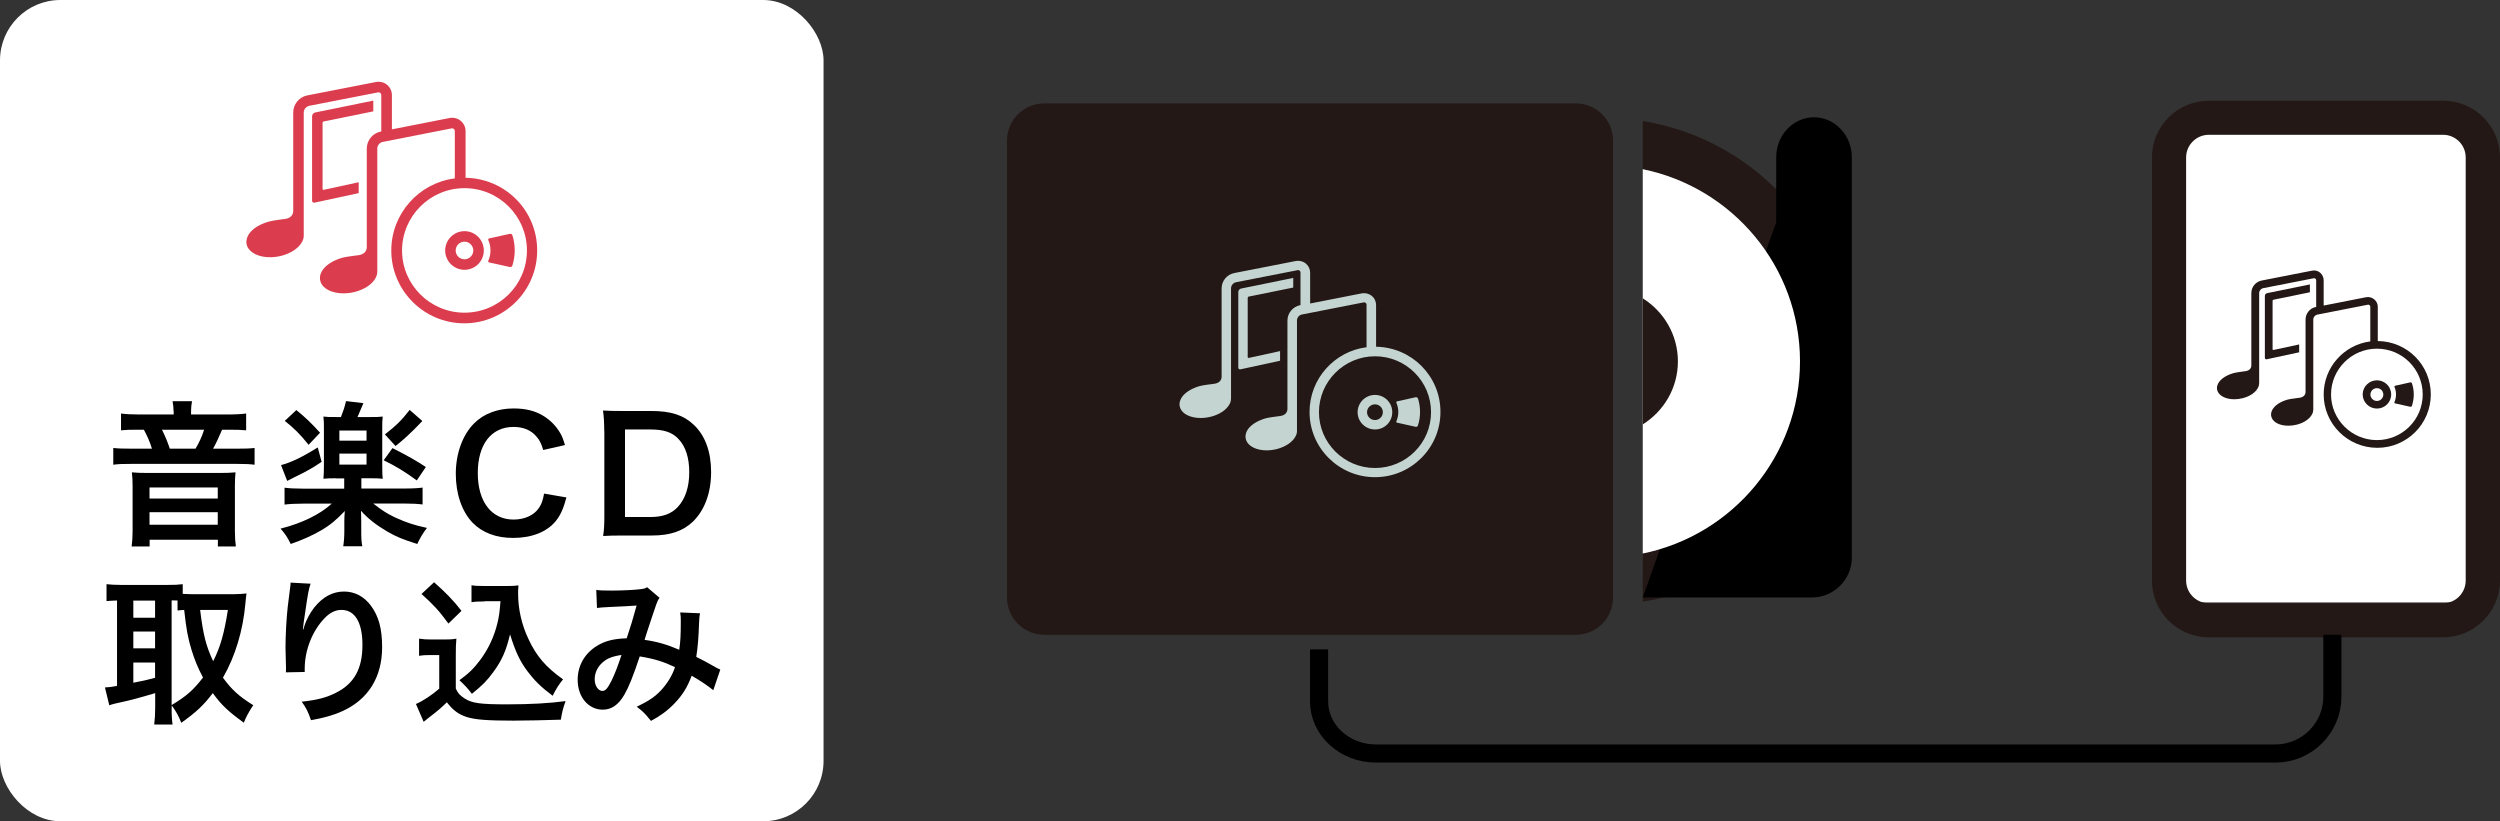 <?xml version="1.0" encoding="UTF-8"?>
<svg id="Layer_2" data-name="Layer 2" xmlns="http://www.w3.org/2000/svg" viewBox="0 0 207 68">
  <rect x="0" y="0" width="207" height="68" fill="#333333" stroke="none"/>
  <g id="_レイヤー_1" data-name="レイヤー 1">
    <g>
      <g>
        <rect x="0" width="68.19" height="68" rx="5" ry="5" fill="#fff" stroke-width="0"/>
        <g>
          <path d="M14.37,34.04c0-.28-.03-.53-.08-.82h1.61c-.05.27-.08.51-.08.82v.28h2.95c.71,0,1.21-.03,1.61-.08v1.39c-.42-.04-.77-.05-1.39-.05h-.6c-.32.74-.53,1.19-.75,1.57h1.95c.77,0,1.13-.01,1.49-.06v1.39c-.38-.05-.74-.07-1.49-.07h-8.72c-.75,0-1.1.01-1.49.07v-1.39c.4.05.78.06,1.55.06h1.65c-.13-.47-.42-1.13-.67-1.57h-.55c-.61,0-.93.01-1.34.05v-1.39c.39.05.86.08,1.52.08h2.84v-.28ZM18.25,39.16c.53,0,.83-.01,1.25-.05-.04.41-.05.73-.05,1.17v3.7c0,.53.03.89.08,1.27h-1.49v-.56h-5.65v.56h-1.49c.05-.4.08-.78.08-1.27v-3.7c0-.4-.01-.75-.06-1.17.43.04.71.05,1.25.05h6.1ZM12.38,41.28h5.65v-.92h-5.65v.92ZM12.38,43.45h5.65v-1.04h-5.65v1.04ZM16.19,37.15c.3-.5.55-1.05.71-1.57h-3.49c.26.52.47,1.02.65,1.57h2.13Z" stroke-width="0"/>
          <path d="M27.78,39.6c-.39,0-.73.01-1,.04.03-.3.04-.61.04-1.07v-3.03c0-.54,0-.62-.04-1.05.32.04.47.04,1.03.04h.42c.19-.48.31-.83.42-1.32l1.44.17c-.25.6-.42.98-.49,1.15h1.09c.53,0,.66,0,1-.04-.04.31-.04.45-.04,1.05v3.03c0,.56.01.83.04,1.07-.29-.03-.6-.04-.97-.04h-.8v.85h3.51c.77,0,1.22-.03,1.56-.08v1.4c-.39-.05-.86-.08-1.57-.08h-2.52c.77.6,1.22.88,1.87,1.18.87.39,1.47.6,2.58.84-.34.45-.55.79-.8,1.33-1.23-.39-1.7-.58-2.47-1.02-.91-.53-1.64-1.1-2.19-1.73q0,.16.01.35s.01.47.01.51v.75c0,.65.01.91.09,1.33h-1.58c.06-.41.09-.76.09-1.33v-.74c0-.25.01-.49.04-.85-.73.76-1.21,1.17-1.99,1.62-.71.41-1.57.8-2.49,1.11-.26-.53-.45-.83-.84-1.27,1.78-.45,3.25-1.17,4.24-2.07h-2.36c-.68,0-1.18.03-1.55.08v-1.4c.36.05.86.08,1.55.08h3.39v-.85h-.69ZM26.63,38.24c-.75.51-1.23.78-2.32,1.31-.25.12-.26.13-.53.27l-.51-1.31c.83-.21,1.82-.7,3.04-1.46l.32,1.19ZM24.53,33.95c.71.57,1.23,1.06,1.97,1.88l-.95,1c-.66-.84-1.25-1.42-1.97-1.98l.95-.89ZM28.1,36.49h2.25v-.84h-2.25v.84ZM28.1,38.47h2.25v-.91h-2.25v.91ZM32.49,37.1c1.3.66,1.99,1.05,2.77,1.57l-.75,1.11c-.95-.7-1.75-1.19-2.74-1.67l.73-1.01ZM34.97,34.86c-.95,1-1.56,1.55-2.22,2.07l-.88-.96c.97-.76,1.39-1.18,2.05-2.03l1.05.92Z" stroke-width="0"/>
          <path d="M46.9,41.19c-.25.93-.48,1.44-.87,1.94-.74.91-1.99,1.41-3.54,1.41-1.41,0-2.54-.43-3.34-1.24-.91-.94-1.41-2.41-1.41-4.07s.55-3.21,1.52-4.18c.78-.79,1.95-1.23,3.25-1.23,1.01,0,1.78.19,2.49.62.58.36,1.05.84,1.38,1.41.16.27.25.5.4,1l-1.8.41c-.18-.57-.3-.82-.56-1.11-.44-.53-1.09-.8-1.9-.8-1.84,0-2.96,1.44-2.96,3.82s1.14,3.85,2.96,3.85c.91,0,1.69-.35,2.1-.96.22-.32.32-.6.43-1.19l1.86.32Z" stroke-width="0"/>
          <path d="M50.03,35.67c0-.72-.03-1.11-.1-1.68.52.03.83.04,1.65.04h2.35c1.62,0,2.67.34,3.51,1.14.95.89,1.44,2.24,1.44,3.92s-.52,3.16-1.53,4.12c-.83.78-1.87,1.13-3.4,1.13h-2.36c-.79,0-1.12.01-1.65.04.08-.53.1-.93.1-1.71v-6.99ZM53.82,42.81c1.06,0,1.75-.25,2.3-.83.62-.66.95-1.66.95-2.87s-.3-2.15-.9-2.77c-.53-.56-1.21-.78-2.34-.78h-2.08v7.25h2.06Z" stroke-width="0"/>
          <path d="M14.21,58.59c0,.67.03,1.07.08,1.4h-1.52c.05-.41.08-.88.08-1.4v-1.2c-1.3.39-2.18.62-2.76.74-.49.1-.84.19-1.04.27l-.36-1.48c.3-.01.52-.04,1-.13v-7.07c-.44.01-.58.03-.87.05v-1.4c.36.04.73.06,1.17.06h3.96c.52,0,.8-.01,1.18-.06v.8c.23.01.51.03.83.03h3.4c.35,0,.71-.03,1.05-.06-.03.17-.05.43-.09.82-.19,2.21-.84,4.39-1.86,6.15.73,1,1.32,1.54,2.51,2.28-.34.5-.61,1-.78,1.45-1.31-.95-1.84-1.45-2.57-2.45-.77,1.02-1.38,1.58-2.61,2.46-.23-.6-.43-.94-.79-1.44v.18ZM11.04,51.15h1.8v-1.42h-1.8v1.42ZM11.04,53.68h1.8v-1.39h-1.8v1.39ZM11.04,56.53c.86-.17.95-.18,1.8-.41v-1.26h-1.8v1.67ZM14.21,58.38c1.26-.76,1.79-1.24,2.6-2.28-.43-.8-.71-1.5-.96-2.32-.29-.96-.42-1.64-.6-3.28-.25.01-.34.03-.55.05v-.83c-.13-.01-.21-.01-.49-.01v8.66ZM16.57,50.5c.26,2.11.49,2.98,1.08,4.25.6-1.18.92-2.33,1.22-4.25h-2.3Z" stroke-width="0"/>
          <path d="M25.72,48.33c-.16.44-.22.78-.47,2.5-.09.54-.14.98-.17,1.29h.04q.03-.08.08-.28c.13-.45.47-1.09.82-1.54.71-.88,1.52-1.32,2.47-1.32.88,0,1.66.41,2.22,1.17.65.87.93,1.92.93,3.44,0,2.5-1.17,4.36-3.35,5.32-.66.3-1.57.56-2.54.72-.26-.74-.4-1.02-.77-1.53,1.3-.14,2.05-.34,2.84-.74,1.51-.76,2.19-1.99,2.19-3.96,0-1.86-.62-2.9-1.74-2.9-.49,0-.95.22-1.4.69-1.01,1.05-1.64,2.64-1.64,4.18v.27l-1.56.03c.01-.08.01-.14.01-.17v-.25c-.01-.38-.04-1.33-.04-1.59,0-1.05.08-2.49.18-3.38l.2-1.6c.03-.22.04-.27.04-.44l1.65.09Z" stroke-width="0"/>
          <path d="M34.7,52.88c.34.05.55.07,1.04.07h1.06c.39,0,.69-.01.99-.07-.04.43-.05.7-.05,1.42v2.71c.19.41.31.54.74.83.62.39,1.3.48,3.53.48,1.88,0,3.53-.09,4.82-.27-.22.62-.3.95-.39,1.54-1.16.04-3.04.08-3.93.08-2.13,0-3.18-.08-3.86-.3-.67-.21-1.14-.56-1.65-1.22-.42.41-.73.69-1.34,1.15-.22.17-.3.23-.39.31q-.13.1-.19.16l-.64-1.48c.56-.23,1.38-.78,1.93-1.27v-2.78h-.79c-.36,0-.56.01-.88.06v-1.42ZM35.94,48.21c.93.82,1.64,1.54,2.27,2.37l-1.08,1.05c-.8-1.09-1.22-1.54-2.23-2.45l1.04-.97ZM40.12,49.8c-.44,0-.75.01-1.08.06v-1.4c.29.05.56.06,1.08.06h1.86c.42,0,.7-.01.95-.05-.03.3-.03.48-.03.7,0,1.27.3,2.58.86,3.75.66,1.42,1.44,2.32,2.86,3.33-.36.44-.58.8-.86,1.36-.95-.71-1.48-1.23-2.08-2.02-.65-.87-1.01-1.66-1.45-3.07-.32,1.37-.69,2.19-1.41,3.16-.48.66-.88,1.07-1.75,1.77-.35-.47-.55-.67-1.03-1.13.79-.57,1.18-.96,1.71-1.66.69-.92,1.18-1.98,1.44-3.08.13-.53.18-.91.25-1.8h-1.31Z" stroke-width="0"/>
          <path d="M49.34,48.84c.3.05.62.06,1.31.06.78,0,1.93-.05,2.41-.12.26-.03.35-.05.52-.16l1.03.88c-.12.16-.18.3-.27.54-.06.16-.86,2.54-.97,2.94,1.01.14,1.88.39,2.87.82.1-.66.13-1.19.13-2.4,0-.28-.01-.43-.05-.69l1.64.07c-.05.27-.06.38-.08.87-.04,1.14-.1,1.92-.23,2.74.42.21.99.5,1.39.74.35.21.4.22.6.31l-.58,1.71c-.38-.32-1.13-.83-1.79-1.2-.36.96-.75,1.59-1.41,2.28-.57.6-1.22,1.07-1.96,1.46-.55-.67-.68-.8-1.18-1.17.97-.47,1.48-.8,2.01-1.36.52-.56.95-1.26,1.16-1.92-.92-.44-1.69-.69-2.92-.89-.57,1.71-.91,2.54-1.28,3.18-.48.83-1.06,1.23-1.78,1.23-1.19,0-2.08-1.05-2.08-2.46,0-1.19.58-2.2,1.61-2.83.68-.41,1.36-.58,2.45-.62.34-1.02.49-1.52.82-2.71-.66.05-.97.06-2.25.12-.53.03-.77.04-1.03.08l-.06-1.51ZM49.73,55.01c-.32.35-.49.79-.49,1.24,0,.53.29.96.64.96.25,0,.44-.23.74-.82.26-.52.57-1.32.84-2.16-.87.13-1.32.34-1.73.78Z" stroke-width="0"/>
        </g>
        <g>
          <path d="M38.55,14.71v-3.86c0-.33-.15-.64-.41-.85-.25-.21-.59-.29-.91-.23l-4.78.94v-2.84c0-.33-.15-.64-.4-.85-.26-.21-.59-.29-.92-.23l-5.69,1.11c-.67.13-1.16.73-1.16,1.41v8.18c0,.11-.05.53-.62.63-.22.04-1.05.12-1.41.23-.8.23-1.45.64-1.72,1.17-.15.29-.17.58-.07.85.22.56.96.93,1.89.93.32,0,.63-.04.95-.12.8-.21,1.45-.64,1.72-1.17.1-.18.14-.37.13-.55v-10.14c0-.27.2-.5.46-.56l5.69-1.11c.1-.02.16.02.19.05.03.03.08.08.08.18v3.01h-.04c-.68.14-1.16.73-1.16,1.42v8.17c0,.12-.05.53-.62.64-.22.04-1.06.12-1.41.22-.8.23-1.45.65-1.72,1.17-.15.28-.17.58-.07.85.21.57.96.93,1.89.93.31,0,.63-.04.95-.12.8-.21,1.45-.64,1.72-1.17.09-.18.14-.37.13-.55v-10.14c0-.27.19-.51.46-.56l5.69-1.12c.09-.02.16.02.19.05.03.03.08.08.08.18v3.91c-2.97.38-5.26,2.91-5.26,5.97,0,3.32,2.71,6.03,6.04,6.03s6.04-2.7,6.04-6.03-2.66-5.97-5.94-6.02M38.46,25.89c-2.85,0-5.17-2.31-5.17-5.15s2.32-5.16,5.17-5.16,5.17,2.31,5.17,5.16-2.32,5.15-5.17,5.15" fill="#db3d4e" stroke-width="0"/>
          <path d="M42.42,19.47c-.03-.08-.11-.13-.2-.11l-1.72.38c-.06.01-.09.08-.07.14.12.26.18.55.18.86s-.06.59-.18.85c-.02.06,0,.12.07.14l1.72.38c.08.02.17-.03.2-.11.13-.4.2-.83.2-1.27s-.07-.87-.2-1.27" fill="#db3d4e" stroke-width="0"/>
          <path d="M29.7,15.09l-2.91.63s-.08-.02-.08-.06v-5.5s.03-.09.08-.1l4.12-.84v-.89l-4.8.98c-.16.03-.27.17-.27.33v6.98c0,.11.1.18.2.16l3.66-.79v-.89Z" fill="#db3d4e" stroke-width="0"/>
          <path d="M38.46,19.14c-.88,0-1.6.72-1.6,1.6s.72,1.6,1.6,1.6,1.6-.71,1.6-1.6-.72-1.6-1.6-1.6M38.46,21.47c-.4,0-.73-.33-.73-.73s.33-.73.73-.73.73.33.73.73-.33.73-.73.73" fill="#db3d4e" stroke-width="0"/>
        </g>
      </g>
      <g>
        <g>
          <rect x="179.27" y="10.55" width="26.25" height="39.33" fill="#fff" stroke-width="0"/>
          <path d="M202.28,11.16c1.04,0,1.88.84,1.88,1.88v35.03c0,1.04-.85,1.88-1.88,1.88h-19.38c-1.04,0-1.89-.84-1.89-1.88V13.04c0-1.04.85-1.88,1.89-1.88h19.38M202.28,8.34h-19.38c-2.61,0-4.72,2.11-4.72,4.7v35.03c0,2.6,2.11,4.7,4.72,4.7h19.38c2.6,0,4.72-2.11,4.72-4.7V13.04c0-2.6-2.11-4.7-4.72-4.7" fill="#231815" stroke-width="0"/>
          <g>
            <path d="M196.88,28.24v-2.84c0-.24-.11-.47-.3-.62-.19-.15-.43-.22-.67-.17l-3.51.69v-2.09c0-.24-.11-.47-.29-.63-.19-.16-.43-.22-.67-.17l-4.18.82c-.49.1-.85.53-.85,1.04v6c0,.08-.03.39-.46.46-.16.03-.77.09-1.03.17-.58.17-1.06.47-1.26.86-.11.21-.13.43-.05.62.16.41.7.68,1.39.68.23,0,.47-.03.7-.09.59-.15,1.06-.47,1.26-.86.07-.13.1-.27.1-.4v-7.44c0-.2.14-.37.34-.41l4.18-.82c.07-.01.12.02.14.04.03.02.06.06.06.13v2.21h-.03c-.5.1-.85.54-.85,1.04v6c0,.09-.03.39-.46.47-.16.03-.78.09-1.04.16-.58.17-1.06.47-1.26.86-.11.21-.13.43-.05.62.15.42.7.68,1.39.68.23,0,.47-.03.7-.09.59-.15,1.06-.47,1.26-.86.07-.13.1-.27.1-.4v-7.44c0-.2.14-.37.34-.41l4.18-.82c.07-.01.12.02.14.04.02.02.06.06.06.13v2.87c-2.18.28-3.86,2.14-3.86,4.39,0,2.44,1.99,4.42,4.44,4.42s4.43-1.98,4.43-4.42-1.95-4.38-4.36-4.42M196.81,36.44c-2.09,0-3.8-1.7-3.8-3.78s1.7-3.79,3.8-3.79,3.79,1.7,3.79,3.79-1.7,3.78-3.79,3.78" fill="#231815" stroke-width="0"/>
            <path d="M199.71,31.74c-.02-.06-.08-.09-.14-.08l-1.26.28s-.07.06-.05.1c.09.19.13.41.13.63s-.05.43-.13.63c-.02.04,0,.09.05.1l1.26.28c.06.01.12-.02.14-.08.09-.29.15-.61.15-.93s-.05-.64-.15-.93" fill="#231815" stroke-width="0"/>
            <path d="M190.37,28.52l-2.14.46s-.06-.02-.06-.05v-4.04s.03-.06.06-.07l3.03-.62v-.65l-3.53.72c-.12.02-.2.12-.2.24v5.12c0,.08.07.14.15.12l2.69-.58v-.65Z" fill="#231815" stroke-width="0"/>
            <path d="M196.81,31.49c-.65,0-1.18.53-1.18,1.17s.53,1.17,1.18,1.17,1.18-.52,1.18-1.17-.53-1.17-1.18-1.17M196.81,33.2c-.29,0-.54-.24-.54-.53s.24-.53.54-.53.53.24.53.53-.24.53-.53.53" fill="#231815" stroke-width="0"/>
          </g>
        </g>
        <path d="M83.38,49.48V11.64c0-1.7,1.38-3.08,3.09-3.08h44c1.71,0,3.09,1.38,3.09,3.08v37.84c0,1.7-1.38,3.08-3.09,3.08h-44c-1.7,0-3.09-1.38-3.09-3.08" fill="#231815" stroke-width="0"/>
        <g>
          <path d="M136.02,10.02v3.99c7.42,1.51,13.02,8.07,13.02,15.91s-5.6,14.4-13.02,15.91v3.99c9.62-1.56,16.97-9.86,16.97-19.9,0-10.04-7.35-18.34-16.97-19.9" fill="#231815" stroke-width="0"/>
          <path d="M136.02,49.47h14.01c1.81,0,3.3-1.48,3.3-3.3V13.01c0-1.81-1.41-3.3-3.13-3.3s-3.13,1.48-3.13,3.3v5.38" stroke-width="0"/>
          <path d="M136.02,14.01c7.42,1.51,13.02,8.07,13.02,15.91s-5.6,14.4-13.02,15.91" fill="#fff" stroke-width="0"/>
          <path d="M136.02,24.7v10.44c1.74-1.09,2.91-3.01,2.91-5.22,0-2.2-1.17-4.13-2.91-5.22" fill="#231815" stroke-width="0"/>
        </g>
        <g>
          <path d="M113.94,28.72v-3.46c0-.3-.13-.58-.36-.76-.23-.19-.53-.26-.82-.21l-4.28.84v-2.55c0-.3-.13-.57-.36-.76-.23-.19-.53-.26-.82-.21l-5.11,1c-.6.12-1.04.65-1.04,1.26v7.33c0,.1-.04.48-.56.57-.2.03-.95.11-1.27.2-.71.21-1.3.58-1.54,1.05-.13.26-.16.52-.06.76.19.51.86.83,1.7.83.28,0,.57-.04.85-.11.72-.18,1.29-.57,1.54-1.04.09-.16.12-.33.12-.49v-9.1c0-.24.18-.45.41-.5l5.1-1c.09-.02.14.02.17.04.03.02.07.08.07.16v2.7h-.04c-.6.13-1.04.66-1.04,1.27v7.33c0,.1-.04.48-.56.57-.19.03-.94.11-1.26.2-.71.21-1.3.58-1.54,1.05-.13.26-.15.52-.06.76.19.51.86.84,1.7.84.28,0,.57-.04.85-.11.72-.19,1.3-.58,1.54-1.05.09-.16.13-.33.12-.49v-9.1c0-.24.17-.45.41-.5l5.1-1c.08-.02.14.02.18.04.03.02.07.07.07.16v3.51c-2.66.34-4.72,2.61-4.72,5.36,0,2.98,2.43,5.4,5.42,5.4s5.42-2.42,5.42-5.4-2.39-5.36-5.34-5.4M113.85,38.75c-2.56,0-4.64-2.08-4.64-4.62s2.08-4.63,4.64-4.63,4.64,2.07,4.64,4.63-2.08,4.62-4.64,4.62" fill="#c4d4d1" stroke-width="0"/>
          <path d="M117.4,32.99c-.03-.07-.1-.11-.18-.1l-1.54.34c-.06.01-.08.07-.06.12.1.24.16.49.16.76s-.06.53-.16.77c-.02.05,0,.11.06.12l1.54.34c.08.02.15-.03.18-.1.12-.36.18-.74.18-1.14s-.07-.78-.18-1.14" fill="#c4d4d1" stroke-width="0"/>
          <path d="M105.99,29.07l-2.61.57s-.07-.02-.07-.06v-4.93s.03-.08.07-.09l3.7-.75v-.8l-4.31.88c-.14.03-.24.15-.24.29v6.26c0,.1.09.17.18.14l3.28-.71v-.8Z" fill="#c4d4d1" stroke-width="0"/>
          <path d="M113.85,32.7c-.79,0-1.44.64-1.44,1.43s.64,1.43,1.44,1.43,1.43-.64,1.43-1.43-.64-1.43-1.43-1.43M113.85,34.78c-.36,0-.66-.29-.66-.65s.3-.65.66-.65.65.29.65.65-.29.65-.65.65" fill="#c4d4d1" stroke-width="0"/>
        </g>
      </g>
      <path d="M109.22,53.77v4.31c0,2.37,2.11,4.31,4.7,4.31h74.5c2.58,0,4.7-2.11,4.7-4.7v-5.13" fill="none" stroke="#000" stroke-miterlimit="10" stroke-width="1.5"/>
    </g>
  </g>
</svg>